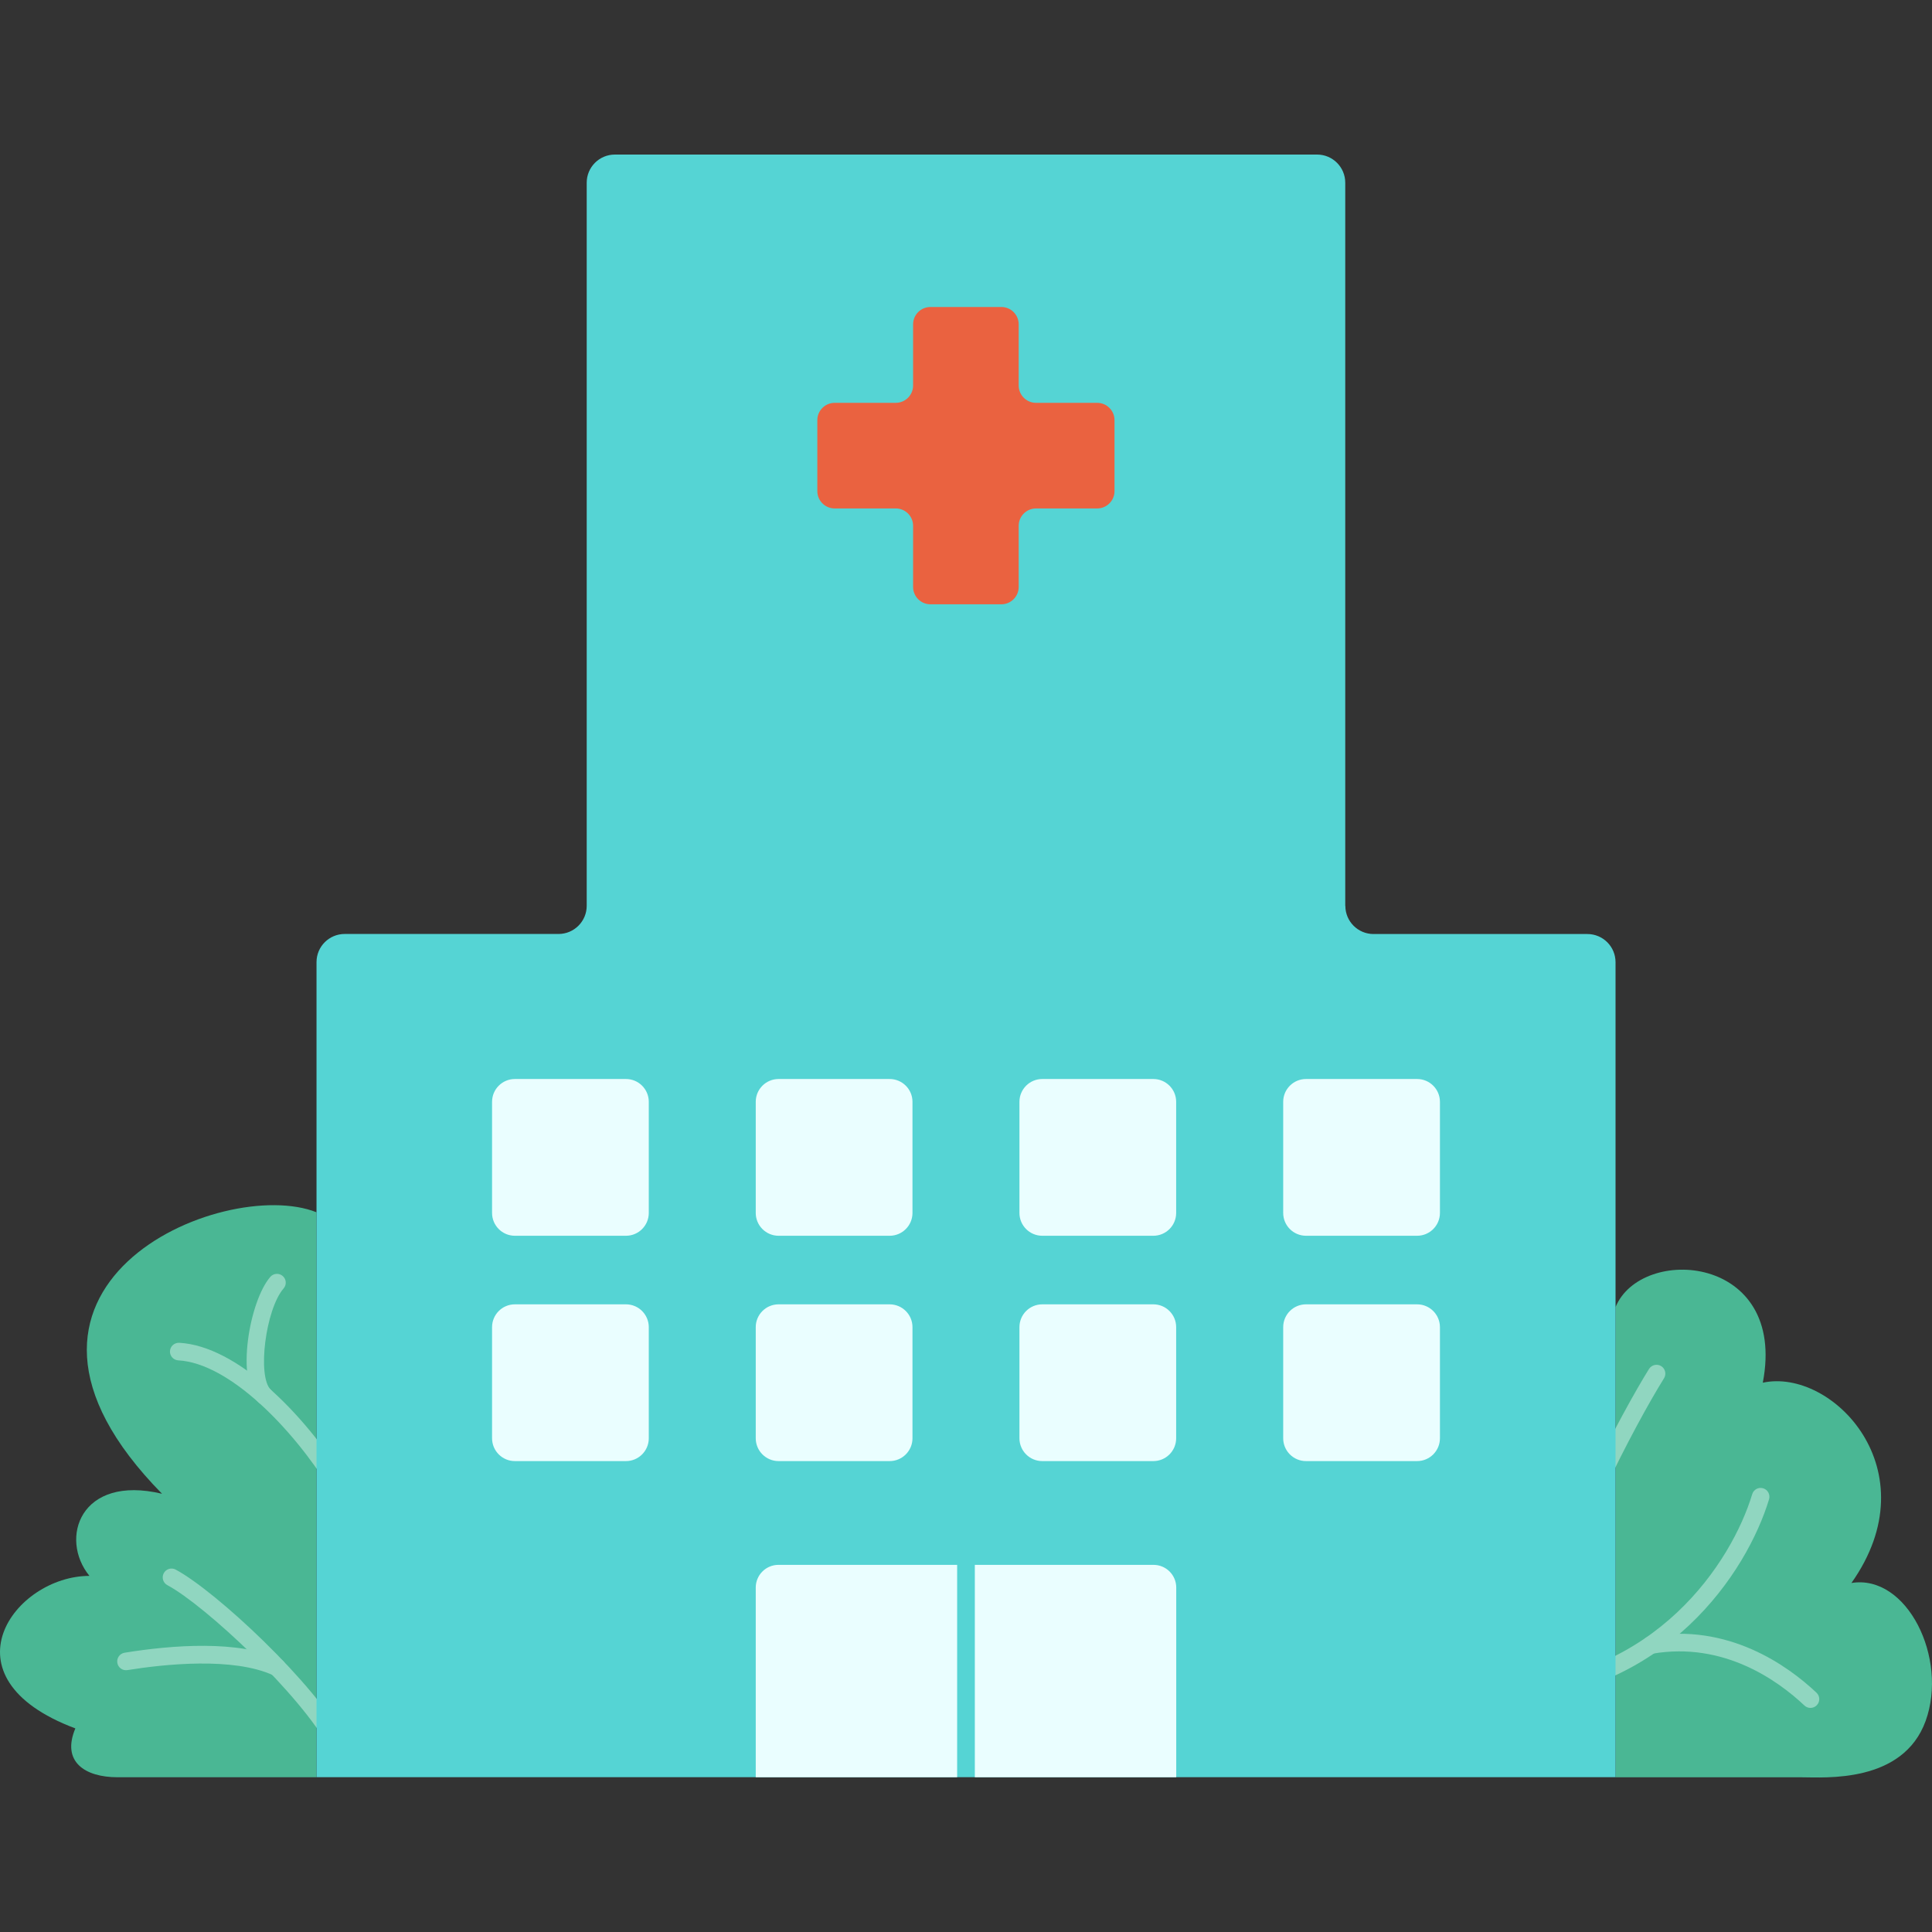 <svg width="100" height="100" viewBox="0 0 100 100" fill="none" xmlns="http://www.w3.org/2000/svg">
<rect x="0" y="0" width="100" height="100" fill="#333333" stroke="none"/>
<path d="M16.38 62.746C11.537 60.823 -2.16 66.592 8.387 77.317C4.142 76.307 3.055 79.645 4.63 81.568C0.75 81.568 -3.135 86.829 3.9 89.462C3.175 91.183 4.387 91.99 6.085 91.99H16.38V62.746Z" fill="#4AB794"/>
<path d="M83.617 67.662C84.947 64.416 92.522 64.926 91.242 71.568C94.845 70.79 99.955 76.104 95.83 81.935C98.71 81.468 100.842 85.829 99.672 89.072C98.497 92.318 94.445 91.993 93.27 91.993H83.62V67.662H83.617Z" fill="#4AB794"/>
<path d="M17.448 77.244C17.295 77.244 17.145 77.169 17.06 77.029C15.143 73.946 11.873 70.56 9.228 70.412C8.975 70.397 8.783 70.182 8.798 69.932C8.813 69.68 9.023 69.495 9.278 69.502C12.265 69.667 15.728 73.16 17.833 76.546C17.965 76.761 17.9 77.041 17.688 77.174C17.613 77.222 17.53 77.244 17.448 77.244Z" fill="#90D6C0"/>
<path d="M13.704 72.718C13.589 72.718 13.476 72.675 13.386 72.59C12.184 71.43 12.916 67.334 13.991 66.091C14.156 65.901 14.444 65.881 14.634 66.046C14.824 66.211 14.844 66.499 14.679 66.689C13.746 67.767 13.306 71.248 14.016 71.933C14.196 72.108 14.204 72.395 14.026 72.578C13.936 72.67 13.819 72.718 13.699 72.718H13.704Z" fill="#90D6C0"/>
<path d="M17.453 90.729C17.29 90.729 17.13 90.642 17.05 90.487C15.603 87.754 10.623 83.097 8.663 82.047C8.44 81.93 8.358 81.652 8.475 81.43C8.593 81.207 8.87 81.122 9.093 81.242C11.19 82.367 16.31 87.146 17.855 90.057C17.973 90.279 17.888 90.557 17.665 90.674C17.598 90.709 17.523 90.727 17.453 90.727V90.729Z" fill="#90D6C0"/>
<path d="M14.337 86.756C14.275 86.756 14.21 86.744 14.147 86.714C12.067 85.759 8.522 86.134 6.595 86.444C6.342 86.484 6.112 86.314 6.072 86.066C6.032 85.819 6.202 85.584 6.45 85.544C8.93 85.144 12.345 84.881 14.527 85.884C14.757 85.989 14.857 86.259 14.752 86.489C14.675 86.656 14.51 86.754 14.337 86.754V86.756Z" fill="#90D6C0"/>
<path d="M77.721 88.092C77.478 88.092 77.273 87.899 77.266 87.651C77.256 87.399 77.454 87.189 77.706 87.179C85.706 86.879 89.633 80.852 90.694 77.339C90.766 77.099 91.019 76.959 91.261 77.034C91.501 77.106 91.638 77.362 91.566 77.602C90.436 81.347 86.254 87.769 77.741 88.092H77.724H77.721Z" fill="#90D6C0"/>
<path d="M93.709 88.401C93.596 88.401 93.484 88.361 93.396 88.276C92.041 86.999 89.224 84.956 85.526 85.596C85.279 85.641 85.041 85.474 84.999 85.226C84.956 84.978 85.121 84.741 85.369 84.698C89.454 83.989 92.544 86.221 94.021 87.614C94.204 87.786 94.214 88.076 94.041 88.258C93.951 88.353 93.831 88.401 93.709 88.401Z" fill="#90D6C0"/>
<path d="M80.254 84.226C80.239 84.226 80.224 84.226 80.207 84.226C79.957 84.201 79.774 83.976 79.799 83.726C80.169 80.115 84.057 72.926 85.354 70.855C85.489 70.643 85.769 70.578 85.984 70.71C86.197 70.845 86.262 71.125 86.129 71.341C84.672 73.666 81.042 80.56 80.707 83.821C80.682 84.056 80.484 84.231 80.254 84.231V84.226Z" fill="#90D6C0"/>
<path d="M69.63 46.884V9.458C69.63 8.653 68.978 8 68.173 8H31.825C31.02 8 30.368 8.653 30.368 9.458V46.884C30.368 47.689 29.715 48.342 28.91 48.342H17.84C17.035 48.342 16.383 48.995 16.383 49.8V91.987H83.62V49.803C83.62 48.997 82.968 48.345 82.163 48.345H71.093C70.288 48.345 69.635 47.692 69.635 46.887L69.63 46.884Z" fill="#55D4D4"/>
<path d="M56.79 20.851H53.625C53.13 20.851 52.727 20.448 52.727 19.953V16.787C52.727 16.292 52.325 15.89 51.83 15.89H48.16C47.665 15.89 47.262 16.292 47.262 16.787V19.953C47.262 20.448 46.86 20.851 46.365 20.851H43.202C42.707 20.851 42.305 21.253 42.305 21.748V25.419C42.305 25.915 42.707 26.317 43.202 26.317H46.365C46.86 26.317 47.262 26.72 47.262 27.215V30.381C47.262 30.876 47.665 31.278 48.16 31.278H51.83C52.325 31.278 52.727 30.876 52.727 30.381V27.215C52.727 26.72 53.13 26.317 53.625 26.317H56.79C57.285 26.317 57.687 25.915 57.687 25.419V21.748C57.687 21.253 57.285 20.851 56.79 20.851Z" fill="#EA6240"/>
<path d="M32.399 55.849H26.651C25.998 55.849 25.469 56.378 25.469 57.031V62.78C25.469 63.434 25.998 63.963 26.651 63.963H32.399C33.052 63.963 33.581 63.434 33.581 62.78V57.031C33.581 56.378 33.052 55.849 32.399 55.849Z" fill="#EAFEFF"/>
<path d="M46.047 55.849H40.3C39.647 55.849 39.117 56.378 39.117 57.031V62.78C39.117 63.434 39.647 63.963 40.3 63.963H46.047C46.7 63.963 47.23 63.434 47.23 62.78V57.031C47.23 56.378 46.7 55.849 46.047 55.849Z" fill="#EAFEFF"/>
<path d="M59.696 55.849H53.948C53.295 55.849 52.766 56.378 52.766 57.031V62.78C52.766 63.434 53.295 63.963 53.948 63.963H59.696C60.349 63.963 60.878 63.434 60.878 62.78V57.031C60.878 56.378 60.349 55.849 59.696 55.849Z" fill="#EAFEFF"/>
<path d="M73.348 55.849H67.6C66.947 55.849 66.418 56.378 66.418 57.031V62.78C66.418 63.434 66.947 63.963 67.6 63.963H73.348C74.001 63.963 74.531 63.434 74.531 62.78V57.031C74.531 56.378 74.001 55.849 73.348 55.849Z" fill="#EAFEFF"/>
<path d="M32.399 67.512H26.651C25.998 67.512 25.469 68.041 25.469 68.695V74.443C25.469 75.097 25.998 75.626 26.651 75.626H32.399C33.052 75.626 33.581 75.097 33.581 74.443V68.695C33.581 68.041 33.052 67.512 32.399 67.512Z" fill="#EAFEFF"/>
<path d="M46.047 67.512H40.3C39.647 67.512 39.117 68.041 39.117 68.695V74.443C39.117 75.097 39.647 75.626 40.3 75.626H46.047C46.7 75.626 47.23 75.097 47.23 74.443V68.695C47.23 68.041 46.7 67.512 46.047 67.512Z" fill="#EAFEFF"/>
<path d="M59.696 67.512H53.948C53.295 67.512 52.766 68.041 52.766 68.695V74.443C52.766 75.097 53.295 75.626 53.948 75.626H59.696C60.349 75.626 60.878 75.097 60.878 74.443V68.695C60.878 68.041 60.349 67.512 59.696 67.512Z" fill="#EAFEFF"/>
<path d="M73.348 67.512H67.6C66.947 67.512 66.418 68.041 66.418 68.695V74.443C66.418 75.097 66.947 75.626 67.6 75.626H73.348C74.001 75.626 74.531 75.097 74.531 74.443V68.695C74.531 68.041 74.001 67.512 73.348 67.512Z" fill="#EAFEFF"/>
<path d="M59.705 80.997H50.457V91.99H60.882V82.172C60.882 81.522 60.355 80.997 59.707 80.997H59.705Z" fill="#EAFEFF"/>
<path d="M49.54 80.997H40.292C39.642 80.997 39.117 81.525 39.117 82.172V91.99H49.542V80.997H49.54Z" fill="#EAFEFF"/>
</svg>
